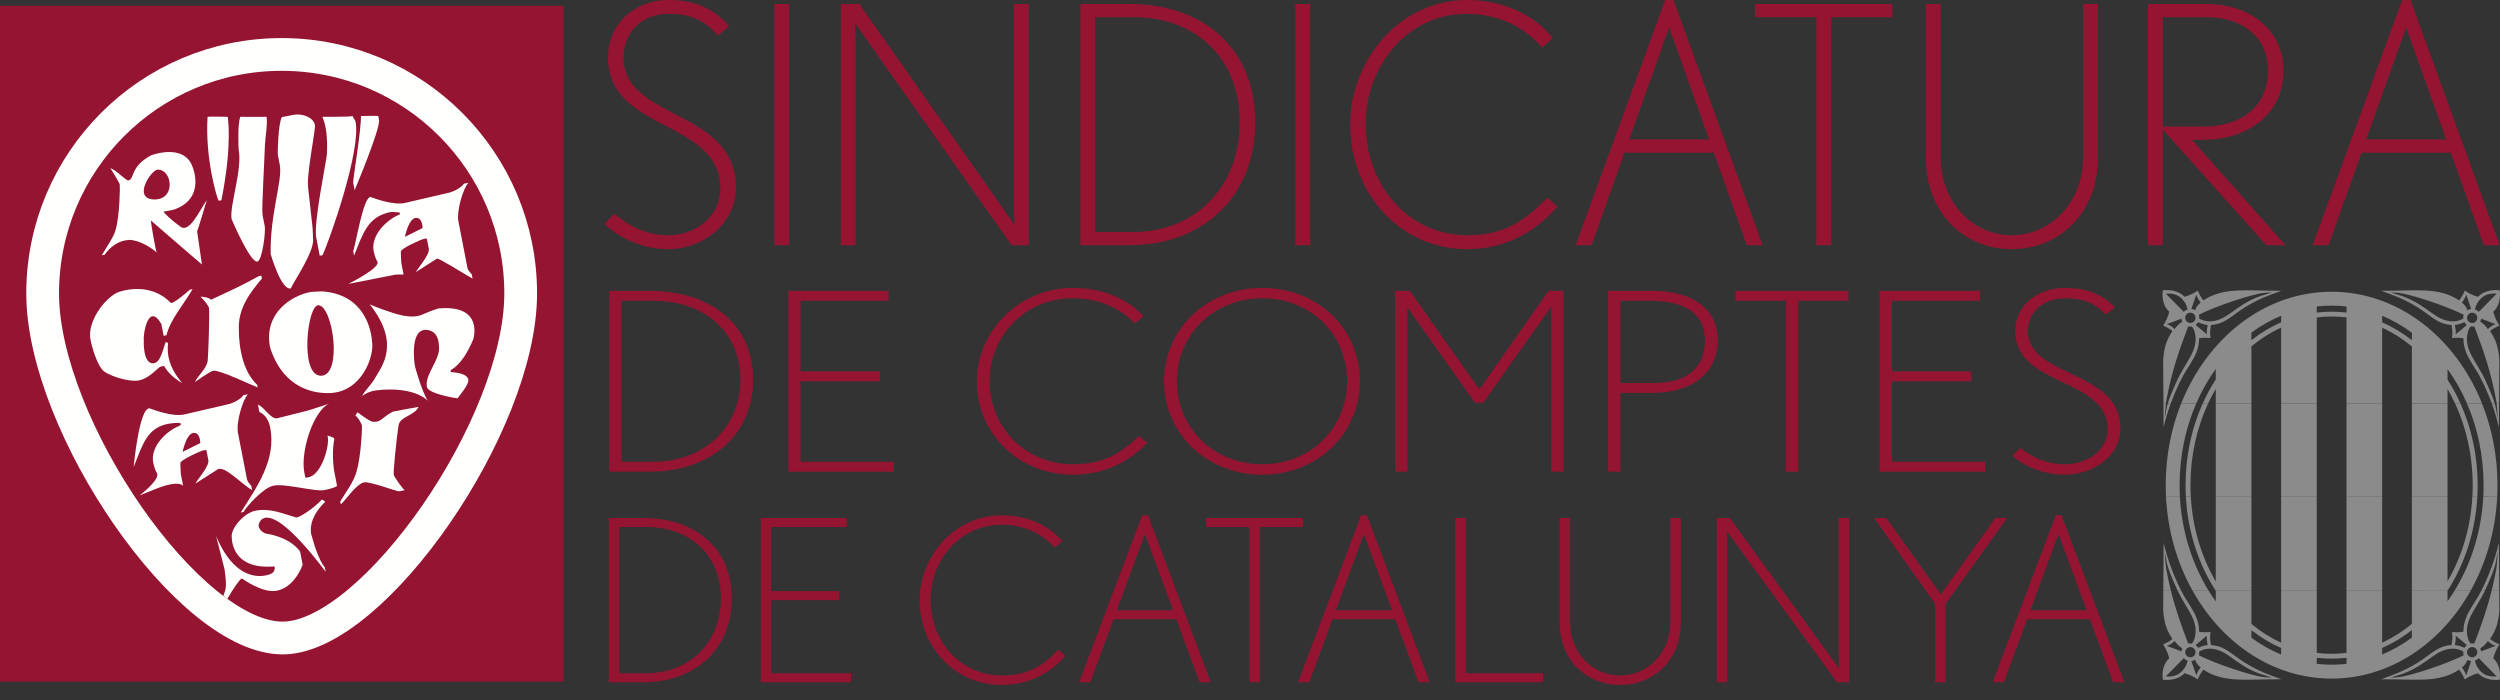 <?xml version="1.0" encoding="UTF-8"?>
<svg width="150px" height="42px" viewBox="0 0 150 42" version="1.1" xmlns="http://www.w3.org/2000/svg" xmlns:xlink="http://www.w3.org/1999/xlink">
    <rect x="0" y="0" width="150" height="42" fill="#333333" stroke="none"/>
    <title>Logo SCC horitzontal color</title>
    <g id="Page-1" stroke="none" stroke-width="1" fill="none" fill-rule="evenodd">
        <g id="01-scomptes-home" transform="translate(-96, -1491)">
            <g id="Logo-SCC-horitzontal-color" transform="translate(96, 1491)">
                <path d="M129.798,35.411 L129.789,36.617 C129.854,37.335 129.952,37.743 130.347,38.338 C130.168,38.494 129.994,38.57 129.789,38.67 C129.949,38.909 130.087,39.208 130.155,39.499 C129.807,39.798 129.698,40.343 129.775,40.785 C130.325,40.834 130.755,40.71 131.075,40.395 C131.355,40.467 131.691,40.633 131.863,40.768 C131.956,40.547 132.061,40.365 132.203,40.177 C133.448,41.015 134.903,40.733 136.884,40.757 C136.032,40.446 135.662,40.305 135.093,39.997 C133.927,39.367 133.641,38.778 132.657,38.701 C132.584,38.241 132.601,38.202 132.633,37.921 C132.374,37.94 132.17,37.948 131.946,37.903 C131.955,37.258 131.635,36.731 131.578,36.64 C131.48,36.483 131.41,36.333 131.251,36.096 C131.123,35.905 130.989,35.673 130.858,35.414 L130.645,35.411 C131.193,36.574 131.937,37.222 131.69,38.249 C131.69,38.249 131.648,38.46 131.516,38.612 C131.441,38.598 131.291,38.61 131.291,38.61 C130.886,37.55 130.532,36.565 130.247,35.412 L129.798,35.411 Z M131.538,35.411 C133.311,38.605 136.392,40.715 139.896,40.715 C143.399,40.715 146.479,38.605 148.254,35.415 L147.293,35.411 C147.153,35.639 147.006,35.861 146.852,36.076 L146.852,35.44 C146.859,35.429 146.866,35.419 146.873,35.407 L144.714,35.411 L144.714,37.431 C144.163,37.887 143.564,38.268 142.929,38.559 L142.929,35.411 L140.791,35.411 L140.791,39.173 C140.497,39.21 140.198,39.229 139.896,39.229 C139.595,39.229 139.299,39.211 139.006,39.174 L139.006,35.411 L136.868,35.411 L136.868,38.563 C136.233,38.272 135.634,37.892 135.084,37.436 L135.084,35.411 L132.917,35.411 C132.927,35.421 132.936,35.435 132.946,35.449 L132.946,36.084 C132.789,35.867 132.64,35.642 132.498,35.41 L131.538,35.411 Z M148.895,35.411 C148.762,35.673 148.629,35.905 148.5,36.096 C148.341,36.333 148.272,36.483 148.173,36.64 C148.117,36.731 147.797,37.258 147.805,37.903 C147.583,37.948 147.378,37.94 147.119,37.921 C147.151,38.202 147.168,38.241 147.094,38.701 C146.111,38.778 145.824,39.367 144.659,39.997 C144.089,40.305 143.719,40.446 142.867,40.757 C144.848,40.733 146.303,41.015 147.549,40.177 C147.69,40.365 147.796,40.547 147.889,40.768 C148.06,40.633 148.397,40.467 148.676,40.395 C148.997,40.71 149.426,40.834 149.976,40.785 C150.054,40.343 149.944,39.798 149.597,39.499 C149.665,39.208 149.803,38.909 149.963,38.67 C149.757,38.57 149.584,38.494 149.405,38.338 C149.799,37.743 149.898,37.335 149.962,36.617 L149.954,35.411 L149.505,35.411 C149.22,36.565 148.865,37.55 148.46,38.61 C148.46,38.61 148.311,38.598 148.235,38.612 C148.104,38.46 148.062,38.249 148.062,38.249 C147.814,37.222 148.559,36.574 149.107,35.413 L148.895,35.411 Z M142.929,39.271 L142.929,38.878 C143.562,38.601 144.16,38.24 144.714,37.805 L144.714,38.256 C144.156,38.667 143.559,39.009 142.929,39.271 Z M139.896,39.882 C139.595,39.882 139.299,39.865 139.006,39.831 L139.006,39.466 C139.299,39.501 139.595,39.519 139.896,39.519 C140.198,39.519 140.497,39.501 140.791,39.466 L140.791,39.83 C140.497,39.865 140.198,39.882 139.896,39.882 Z M135.084,38.262 L135.084,37.81 C135.638,38.244 136.236,38.605 136.868,38.881 L136.868,39.274 C136.239,39.012 135.641,38.672 135.084,38.262 Z M130.97,40.214 C131.129,40.028 131.197,39.885 131.258,39.634 C131.179,39.611 131.086,39.563 131.03,39.485 L129.95,40.583 C130.36,40.621 130.715,40.524 130.97,40.214 Z M131.64,39.349 C131.76,39.229 131.76,39.033 131.639,38.914 C131.518,38.793 131.323,38.794 131.204,38.915 C131.084,39.035 131.084,39.231 131.204,39.351 C131.325,39.47 131.52,39.47 131.64,39.349 Z M131.779,40.524 C131.821,40.412 131.879,40.231 132.041,40.053 C131.824,39.869 131.779,39.77 131.706,39.59 C131.632,39.633 131.557,39.656 131.48,39.662 L131.779,40.524 Z M135.489,40.571 C135.829,40.649 136.104,40.645 136.318,40.654 L135.598,40.432 C134.037,39.846 133.639,38.94 132.585,38.919 C132.338,38.921 132.136,38.986 131.953,39.089 C131.958,39.184 131.952,39.253 131.933,39.318 C132.66,39.69 134.325,40.304 135.489,40.571 Z M132.417,38.137 L131.74,38.701 C131.832,38.792 131.86,38.829 131.883,38.869 C132.231,38.711 132.462,38.705 132.462,38.705 C132.375,38.331 132.417,38.137 132.417,38.137 Z M130.006,38.75 C130.159,38.813 130.882,39.08 130.882,39.08 C130.895,39.026 130.91,38.964 130.937,38.905 C130.663,38.725 130.487,38.489 130.483,38.453 C130.459,38.485 130.222,38.705 130.006,38.75 Z M148.782,40.214 C148.623,40.028 148.555,39.885 148.494,39.634 C148.573,39.611 148.666,39.563 148.722,39.485 L149.802,40.583 C149.392,40.621 149.037,40.524 148.782,40.214 Z M148.111,39.349 C147.992,39.229 147.992,39.033 148.113,38.914 C148.233,38.793 148.428,38.794 148.549,38.915 C148.668,39.035 148.668,39.231 148.547,39.351 C148.427,39.47 148.231,39.47 148.111,39.349 Z M147.973,40.524 C147.931,40.412 147.873,40.231 147.711,40.053 C147.929,39.869 147.973,39.77 148.046,39.59 C148.12,39.633 148.196,39.656 148.272,39.662 L147.973,40.524 Z M144.263,40.571 C143.923,40.649 143.648,40.645 143.434,40.654 L144.154,40.432 C145.715,39.846 146.112,38.94 147.166,38.919 C147.413,38.921 147.615,38.986 147.798,39.089 C147.793,39.184 147.799,39.253 147.819,39.318 C147.092,39.69 145.427,40.304 144.263,40.571 Z M147.335,38.137 L148.011,38.701 C147.92,38.792 147.892,38.829 147.868,38.869 C147.52,38.711 147.29,38.705 147.29,38.705 C147.377,38.331 147.335,38.137 147.335,38.137 Z M149.746,38.75 C149.593,38.813 148.87,39.08 148.87,39.08 C148.857,39.026 148.841,38.964 148.815,38.905 C149.089,38.725 149.265,38.489 149.269,38.453 C149.293,38.485 149.53,38.705 149.746,38.75 L149.746,38.75 Z" id="Fill-1" fill="#8A8B8A"></path>
                <path d="M129.959,29.807 C130.065,31.868 130.63,33.782 131.538,35.414 L132.498,35.411 C131.522,33.814 130.907,31.891 130.794,29.806 L129.959,29.807 Z M131.152,29.807 C131.268,31.901 131.908,33.83 132.917,35.406 L135.084,35.411 L135.084,29.807 L132.946,29.807 L132.946,34.89 C132.094,33.43 131.556,31.69 131.449,29.809 L131.152,29.807 Z M136.868,35.411 L139.006,35.411 L139.006,29.807 L136.868,29.807 L136.868,35.411 Z M140.791,35.411 L142.929,35.411 L142.929,29.807 L140.791,29.807 L140.791,35.411 Z M144.714,29.807 L144.714,35.411 L146.873,35.411 C147.883,33.83 148.524,31.901 148.64,29.802 L148.343,29.807 C148.235,31.685 147.7,33.421 146.852,34.878 L146.852,29.807 L144.714,29.807 Z M148.997,29.807 C148.885,31.89 148.269,33.815 147.293,35.41 L148.254,35.411 C149.162,33.783 149.727,31.868 149.832,29.809 L148.997,29.807 Z M130.645,35.411 C130.631,35.384 130.617,35.353 130.603,35.323 C129.878,33.72 130.049,33.789 129.889,33.124 C129.91,33.445 129.93,33.849 129.976,34.142 C130.058,34.592 130.148,35.012 130.247,35.412 L129.798,35.411 L129.817,32.561 C130.016,33.462 130.431,34.577 130.858,35.414 L130.645,35.411 Z M149.107,35.411 C149.121,35.384 149.135,35.353 149.149,35.323 C149.873,33.72 149.703,33.789 149.863,33.124 C149.842,33.445 149.821,33.849 149.776,34.142 C149.695,34.592 149.604,35.012 149.505,35.412 L149.954,35.411 L149.934,32.561 C149.735,33.462 149.321,34.577 148.895,35.414 L149.107,35.411 L149.107,35.411 Z" id="Fill-2" fill="#8A8B8A"></path>
                <path d="M129.807,24.202 L129.817,25.641 C129.916,25.194 130.067,24.694 130.247,24.202 L130.069,24.202 C129.964,24.556 129.98,24.696 129.889,25.077 C129.906,24.808 129.924,24.478 129.956,24.207 L129.807,24.202 Z M130.872,24.202 C130.275,25.695 129.942,27.357 129.942,29.11 C129.942,29.344 129.948,29.578 129.959,29.809 L130.794,29.807 C130.782,29.575 130.776,29.344 130.776,29.11 C130.776,27.342 131.136,25.674 131.775,24.203 L130.872,24.202 Z M132.166,24.202 C131.506,25.664 131.133,27.335 131.133,29.11 C131.133,29.343 131.139,29.574 131.152,29.803 L131.449,29.807 C131.435,29.578 131.428,29.344 131.428,29.11 C131.428,27.33 131.814,25.657 132.488,24.205 L132.166,24.202 Z M132.946,29.807 L135.084,29.807 L135.084,24.202 L132.946,24.202 L132.946,29.807 Z M136.868,29.807 L139.006,29.807 L139.006,24.202 L136.868,24.202 L136.868,29.807 Z M140.791,29.807 L142.929,29.807 L142.929,24.202 L140.791,24.202 L140.791,29.807 Z M144.714,29.807 L146.852,29.807 L146.852,24.202 L144.714,24.202 L144.714,29.807 Z M147.303,24.202 C147.978,25.658 148.363,27.33 148.363,29.11 C148.363,29.344 148.356,29.577 148.343,29.807 L148.64,29.807 C148.653,29.573 148.659,29.342 148.659,29.11 C148.659,27.335 148.285,25.663 147.625,24.201 L147.303,24.202 Z M148.015,24.202 C148.654,25.671 149.016,27.341 149.016,29.11 C149.016,29.343 149.01,29.575 148.997,29.805 L149.832,29.807 C149.844,29.578 149.849,29.344 149.849,29.11 C149.849,27.357 149.517,25.695 148.92,24.206 L148.015,24.202 Z M149.504,24.202 C149.684,24.694 149.836,25.194 149.934,25.641 L149.945,24.202 L149.796,24.202 C149.828,24.478 149.845,24.808 149.863,25.077 C149.771,24.696 149.788,24.556 149.682,24.202 L149.504,24.202 L149.504,24.202 Z" id="Fill-3" fill="#8A8B8A"></path>
                <path d="M129.956,24.202 C129.962,24.156 129.969,24.106 129.976,24.06 C130.291,22.313 130.745,21.019 131.291,19.591 C131.291,19.591 131.441,19.604 131.516,19.59 C131.648,19.742 131.69,19.952 131.69,19.952 C131.943,21.005 131.154,21.661 130.603,22.878 C130.294,23.561 130.149,23.94 130.069,24.202 L130.247,24.202 C130.542,23.395 130.914,22.608 131.251,22.105 C131.41,21.869 131.48,21.719 131.578,21.561 C131.635,21.47 131.955,20.943 131.946,20.298 C132.17,20.253 132.374,20.261 132.633,20.281 C132.601,19.999 132.584,19.96 132.657,19.501 C133.641,19.424 133.927,18.834 135.093,18.205 C135.662,17.896 136.032,17.756 136.884,17.444 C134.903,17.468 133.448,17.187 132.203,18.024 C132.061,17.836 131.956,17.654 131.863,17.434 C131.691,17.568 131.355,17.735 131.075,17.807 C130.755,17.491 130.325,17.367 129.775,17.416 C129.698,17.859 129.807,18.404 130.155,18.703 C130.087,18.994 129.949,19.292 129.789,19.531 C129.994,19.632 130.168,19.708 130.347,19.863 C129.952,20.459 129.854,20.867 129.789,21.585 L129.807,24.202 L129.956,24.202 Z M131.775,24.202 C132.097,23.459 132.491,22.766 132.946,22.135 L132.946,22.769 C132.654,23.22 132.393,23.698 132.166,24.202 L132.488,24.202 C132.628,23.903 132.781,23.611 132.946,23.33 L132.946,24.202 L135.084,24.202 L135.084,20.783 C135.634,20.327 136.233,19.947 136.868,19.657 L136.868,24.202 L139.006,24.202 L139.006,19.046 C139.299,19.009 139.595,18.991 139.896,18.991 C140.198,18.991 140.497,19.009 140.791,19.047 L140.791,24.202 L142.929,24.202 L142.929,19.66 C143.564,19.952 144.163,20.331 144.714,20.788 L144.714,24.202 L146.852,24.202 L146.852,23.34 C147.014,23.619 147.164,23.908 147.303,24.205 L147.625,24.202 C147.4,23.701 147.141,23.226 146.852,22.779 L146.852,22.144 C147.302,22.771 147.694,23.461 148.015,24.199 L148.92,24.202 C147.335,20.247 143.89,17.505 139.896,17.505 C135.901,17.505 132.457,20.247 130.872,24.206 L131.775,24.202 Z M149.796,24.202 C149.79,24.156 149.783,24.106 149.776,24.06 C149.46,22.313 149.007,21.019 148.46,19.591 C148.46,19.591 148.311,19.604 148.235,19.59 C148.104,19.742 148.062,19.952 148.062,19.952 C147.808,21.005 148.598,21.661 149.149,22.878 C149.457,23.561 149.604,23.94 149.682,24.202 L149.504,24.202 C149.209,23.395 148.839,22.608 148.5,22.105 C148.341,21.869 148.272,21.719 148.173,21.561 C148.117,21.47 147.797,20.943 147.805,20.298 C147.583,20.253 147.378,20.261 147.119,20.281 C147.151,19.999 147.168,19.96 147.094,19.501 C146.111,19.424 145.824,18.834 144.659,18.205 C144.089,17.896 143.719,17.756 142.867,17.444 C144.848,17.468 146.303,17.187 147.549,18.024 C147.69,17.836 147.796,17.654 147.889,17.434 C148.06,17.568 148.397,17.735 148.676,17.807 C148.997,17.491 149.426,17.367 149.976,17.416 C150.054,17.859 149.944,18.404 149.597,18.703 C149.665,18.994 149.803,19.292 149.963,19.531 C149.757,19.632 149.584,19.708 149.405,19.863 C149.799,20.459 149.898,20.867 149.962,21.585 L149.945,24.202 L149.796,24.202 Z M136.868,18.945 L136.868,19.338 C136.236,19.615 135.638,19.976 135.084,20.409 L135.084,19.957 C135.641,19.547 136.239,19.207 136.868,18.945 Z M139.896,18.337 C140.198,18.337 140.497,18.355 140.791,18.389 L140.791,18.754 C140.497,18.718 140.198,18.7 139.896,18.7 C139.595,18.7 139.299,18.718 139.006,18.753 L139.006,18.388 C139.299,18.354 139.595,18.337 139.896,18.337 Z M144.714,19.963 L144.714,20.414 C144.16,19.98 143.562,19.618 142.929,19.341 L142.929,18.948 C143.559,19.211 144.156,19.552 144.714,19.963 Z M130.97,17.988 C131.129,18.174 131.197,18.317 131.258,18.567 C131.179,18.591 131.086,18.639 131.03,18.716 L129.95,17.619 C130.36,17.581 130.715,17.678 130.97,17.988 Z M131.64,18.853 C131.76,18.973 131.76,19.168 131.639,19.288 C131.518,19.408 131.323,19.407 131.204,19.287 C131.084,19.166 131.084,18.971 131.204,18.851 C131.325,18.731 131.52,18.731 131.64,18.853 Z M131.779,17.678 C131.821,17.789 131.879,17.97 132.041,18.149 C131.824,18.333 131.779,18.432 131.706,18.612 C131.632,18.569 131.557,18.546 131.48,18.539 L131.779,17.678 Z M135.489,17.631 C135.829,17.553 136.104,17.557 136.318,17.547 L135.598,17.77 C134.037,18.356 133.639,19.262 132.585,19.283 C132.338,19.28 132.136,19.216 131.953,19.113 C131.958,19.017 131.952,18.949 131.933,18.883 C132.66,18.511 134.325,17.898 135.489,17.631 Z M132.417,20.065 L131.74,19.501 C131.832,19.41 131.86,19.372 131.883,19.332 C132.231,19.49 132.462,19.497 132.462,19.497 C132.375,19.87 132.417,20.065 132.417,20.065 Z M130.006,19.451 C130.159,19.389 130.882,19.122 130.882,19.122 C130.895,19.175 130.91,19.238 130.937,19.297 C130.663,19.477 130.487,19.713 130.483,19.749 C130.459,19.717 130.222,19.496 130.006,19.451 Z M148.782,17.988 C148.623,18.174 148.555,18.317 148.494,18.567 C148.573,18.591 148.666,18.639 148.722,18.716 L149.802,17.619 C149.392,17.581 149.037,17.678 148.782,17.988 Z M148.111,18.853 C147.992,18.973 147.992,19.168 148.113,19.288 C148.233,19.408 148.428,19.407 148.549,19.287 C148.668,19.166 148.668,18.971 148.547,18.851 C148.427,18.731 148.231,18.731 148.111,18.853 Z M147.973,17.678 C147.931,17.789 147.873,17.97 147.711,18.149 C147.929,18.333 147.973,18.432 148.046,18.612 C148.12,18.569 148.196,18.546 148.272,18.539 L147.973,17.678 Z M144.263,17.631 C143.923,17.553 143.648,17.557 143.434,17.547 L144.154,17.77 C145.715,18.356 146.112,19.262 147.166,19.283 C147.413,19.28 147.615,19.216 147.798,19.113 C147.793,19.017 147.799,18.949 147.819,18.883 C147.092,18.511 145.427,17.898 144.263,17.631 Z M147.335,20.065 L148.011,19.501 C147.92,19.41 147.892,19.372 147.868,19.332 C147.52,19.49 147.29,19.497 147.29,19.497 C147.377,19.87 147.335,20.065 147.335,20.065 Z M149.746,19.451 C149.593,19.389 148.87,19.122 148.87,19.122 C148.857,19.175 148.841,19.238 148.815,19.297 C149.089,19.477 149.265,19.713 149.269,19.749 C149.293,19.717 149.53,19.496 149.746,19.451 L149.746,19.451 Z" id="Fill-4" fill="#8A8B8A"></path>
                <path d="M44.152,11.262 C44.152,8.803 42.347,7.812 40.603,6.899 C38.977,6.048 37.411,5.274 37.411,3.47 C37.411,1.765 38.7,0.833 40.088,0.833 C41.317,0.833 42.189,1.11 43.081,2.142 L43.756,1.567 C42.744,0.417 41.575,0 40.088,0 C38.165,0 36.479,1.349 36.479,3.47 C36.479,5.69 38.165,6.622 39.87,7.515 C41.535,8.387 43.22,9.239 43.22,11.301 C43.22,12.986 41.753,14.116 40.088,14.116 C38.839,14.116 37.749,13.601 36.856,12.808 L36.281,13.442 C37.272,14.394 38.7,14.949 40.088,14.949 C42.189,14.949 44.152,13.422 44.152,11.262" id="Fill-5" fill="#951432"></path>
                <polygon id="Fill-6" fill="#951432" points="46.459 14.711 47.351 14.711 47.351 0.238 46.459 0.238"></polygon>
                <path d="M61.728,14.711 L61.728,0.238 L60.836,0.238 L60.836,12.432 C60.836,13.006 60.876,13.501 60.876,13.501 L51.558,0.238 L50.448,0.238 L50.448,14.711 L51.339,14.711 L51.339,2.459 C51.339,1.884 51.3,1.388 51.3,1.388 L60.698,14.711 L61.728,14.711" id="Fill-7" fill="#951432"></path>
                <path d="M75.312,7.336 C75.312,2.696 71.962,0.238 67.798,0.238 L64.825,0.238 L64.825,14.711 L67.798,14.711 C72.001,14.711 75.312,11.955 75.312,7.336 Z M74.38,7.336 C74.38,11.301 71.625,13.918 68.036,13.918 L65.716,13.918 L65.716,1.031 L68.036,1.031 C71.625,1.031 74.38,3.371 74.38,7.336 L74.38,7.336 Z" id="Fill-8" fill="#951432"></path>
                <polygon id="Fill-9" fill="#951432" points="77.717 14.711 78.61 14.711 78.61 0.238 77.717 0.238"></polygon>
                <path d="M93.442,12.392 L92.827,11.856 C91.558,13.225 90.25,14.116 88.049,14.116 C84.56,14.116 81.943,11.202 81.943,7.415 C81.943,3.966 84.441,0.833 87.99,0.833 C89.933,0.833 91.44,1.606 92.53,2.855 L93.164,2.28 C92.034,0.873 90.151,0 88.01,0 C84.064,0 81.011,3.529 81.011,7.475 C81.011,11.718 84.124,14.949 88.01,14.949 C90.687,14.949 92.431,13.581 93.442,12.392" id="Fill-10" fill="#951432"></path>
                <path d="M105.76,14.711 L100.408,0 L99.912,0 L94.539,14.711 L95.491,14.711 L97.473,9.16 L102.827,9.16 L104.809,14.711 L105.76,14.711 Z M102.549,8.366 L97.751,8.366 L100.15,1.646 L102.549,8.366 L102.549,8.366 Z" id="Fill-11" fill="#951432"></path>
                <polyline id="Fill-12" fill="#951432" points="113.542 1.031 113.542 0.238 105.294 0.238 105.294 1.031 108.982 1.031 108.982 14.711 109.874 14.711 109.874 1.031 113.542 1.031"></polyline>
                <path d="M125.877,9.457 L125.877,0.238 L124.985,0.238 L124.985,9.457 C124.985,12.114 123.062,14.116 120.703,14.116 C118.343,14.116 116.44,12.114 116.44,9.457 L116.44,0.238 L115.548,0.238 L115.548,9.457 C115.548,12.768 117.828,14.949 120.703,14.949 C123.578,14.949 125.877,12.768 125.877,9.457" id="Fill-13" fill="#951432"></path>
                <path d="M137.126,14.711 L131.515,8.387 L132.209,8.387 C134.806,8.387 137.007,6.899 137.007,4.243 C137.007,1.725 134.886,0.238 132.427,0.238 L128.879,0.238 L128.879,14.711 L129.77,14.711 L129.77,7.772 L135.976,14.711 L137.126,14.711 Z M136.075,4.243 C136.075,6.583 134.251,7.594 132.209,7.594 L129.77,7.594 L129.77,1.031 L132.427,1.031 C134.35,1.031 136.075,2.062 136.075,4.243 L136.075,4.243 Z" id="Fill-14" fill="#951432"></path>
                <path d="M149.982,14.711 L144.629,0 L144.133,0 L138.76,14.711 L139.712,14.711 L141.695,9.16 L147.047,9.16 L149.031,14.711 L149.982,14.711 Z M146.77,8.366 L141.972,8.366 L144.371,1.646 L146.77,8.366 L146.77,8.366 Z" id="Fill-15" fill="#951432"></path>
                <path d="M45.185,22.773 C45.185,19.295 42.427,17.451 39,17.451 L36.553,17.451 L36.553,28.302 L39,28.302 C42.46,28.302 45.185,26.236 45.185,22.773 Z M44.418,22.773 C44.418,25.745 42.149,27.707 39.196,27.707 L37.287,27.707 L37.287,18.046 L39.196,18.046 C42.149,18.046 44.418,19.8 44.418,22.773 L44.418,22.773 Z" id="Fill-16" fill="#951432"></path>
                <polyline id="Fill-17" fill="#951432" points="53.63 28.302 53.63 27.707 48.033 27.707 48.033 22.876 52.798 22.876 52.798 22.282 48.033 22.282 48.033 18.046 53.32 18.046 53.32 17.451 47.299 17.451 47.299 28.302 53.63 28.302"></polyline>
                <path d="M68.838,26.563 L68.333,26.162 C67.288,27.187 66.211,27.856 64.4,27.856 C61.528,27.856 59.374,25.671 59.374,22.832 C59.374,20.246 61.431,17.897 64.351,17.897 C65.95,17.897 67.19,18.477 68.088,19.414 L68.61,18.982 C67.68,17.927 66.13,17.273 64.367,17.273 C61.12,17.273 58.607,19.919 58.607,22.876 C58.607,26.057 61.169,28.481 64.367,28.481 C66.57,28.481 68.006,27.455 68.838,26.563" id="Fill-18" fill="#951432"></path>
                <path d="M81.592,22.862 C81.592,19.696 79.031,17.273 75.735,17.273 C72.439,17.273 69.844,19.711 69.844,22.876 C69.844,26.043 72.439,28.481 75.735,28.481 C79.031,28.481 81.592,26.028 81.592,22.862 Z M80.825,22.876 C80.825,25.701 78.623,27.856 75.735,27.856 C72.846,27.856 70.611,25.701 70.611,22.876 C70.611,20.053 72.846,17.897 75.735,17.897 C78.656,17.897 80.825,20.053 80.825,22.876 L80.825,22.876 Z" id="Fill-19" fill="#951432"></path>
                <polyline id="Fill-20" fill="#951432" points="93.806 28.302 93.806 17.451 92.909 17.451 88.764 23.367 84.587 17.451 83.706 17.451 83.706 28.302 84.44 28.302 84.44 18.432 88.503 24.17 88.993 24.17 93.072 18.403 93.072 28.302 93.806 28.302"></polyline>
                <path d="M103.068,20.394 C103.068,18.685 101.746,17.451 99.103,17.451 L96.492,17.451 L96.492,28.302 L97.226,28.302 L97.226,23.575 L99.103,23.575 C101.681,23.575 103.068,22.267 103.068,20.394 Z M102.301,20.454 C102.301,21.836 101.452,22.981 99.266,22.981 L97.226,22.981 L97.226,18.046 L98.972,18.046 C101.305,18.046 102.301,18.953 102.301,20.454 L102.301,20.454 Z" id="Fill-21" fill="#951432"></path>
                <polyline id="Fill-22" fill="#951432" points="110.911 18.046 110.911 17.451 104.123 17.451 104.123 18.046 107.159 18.046 107.159 28.302 107.893 28.302 107.893 18.046 110.911 18.046"></polyline>
                <polyline id="Fill-23" fill="#951432" points="119.111 28.302 119.111 27.707 113.514 27.707 113.514 22.876 118.279 22.876 118.279 22.282 113.514 22.282 113.514 18.046 118.801 18.046 118.801 17.451 112.78 17.451 112.78 28.302 119.111 28.302"></polyline>
                <path d="M127.228,25.716 C127.228,23.873 125.743,23.129 124.307,22.446 C122.969,21.807 121.68,21.227 121.68,19.874 C121.68,18.596 122.741,17.897 123.883,17.897 C124.895,17.897 125.613,18.105 126.347,18.878 L126.902,18.447 C126.069,17.585 125.107,17.273 123.883,17.273 C122.3,17.273 120.913,18.284 120.913,19.874 C120.913,21.539 122.3,22.237 123.703,22.906 C125.074,23.56 126.461,24.2 126.461,25.745 C126.461,27.009 125.253,27.856 123.883,27.856 C122.855,27.856 121.957,27.47 121.223,26.875 L120.75,27.351 C121.566,28.064 122.741,28.481 123.883,28.481 C125.613,28.481 127.228,27.336 127.228,25.716" id="Fill-24" fill="#951432"></path>
                <path d="M43.908,35.913 C43.908,32.754 41.55,31.08 38.619,31.08 L36.526,31.08 L36.526,40.935 L38.619,40.935 C41.578,40.935 43.908,39.059 43.908,35.913 Z M43.252,35.913 C43.252,38.613 41.312,40.395 38.787,40.395 L37.154,40.395 L37.154,31.619 L38.787,31.619 C41.312,31.619 43.252,33.213 43.252,35.913 L43.252,35.913 Z" id="Fill-25" fill="#951432"></path>
                <polyline id="Fill-26" fill="#951432" points="51.061 40.935 51.061 40.395 46.275 40.395 46.275 36.007 50.35 36.007 50.35 35.468 46.275 35.468 46.275 31.619 50.797 31.619 50.797 31.08 45.648 31.08 45.648 40.935 51.061 40.935"></polyline>
                <path d="M63.928,39.356 L63.496,38.991 C62.602,39.923 61.681,40.53 60.133,40.53 C57.677,40.53 55.835,38.546 55.835,35.967 C55.835,33.618 57.594,31.484 60.091,31.484 C61.459,31.484 62.518,32.011 63.286,32.862 L63.732,32.47 C62.937,31.511 61.612,30.917 60.105,30.917 C57.328,30.917 55.18,33.321 55.18,36.007 C55.18,38.897 57.37,41.097 60.105,41.097 C61.989,41.097 63.216,40.166 63.928,39.356" id="Fill-27" fill="#951432"></path>
                <path d="M72.645,40.935 L68.878,30.917 L68.53,30.917 L64.748,40.935 L65.418,40.935 L66.813,37.155 L70.581,37.155 L71.976,40.935 L72.645,40.935 Z M70.385,36.615 L67.009,36.615 L68.697,32.038 L70.385,36.615 L70.385,36.615 Z" id="Fill-28" fill="#951432"></path>
                <polyline id="Fill-29" fill="#951432" points="78.17 31.619 78.17 31.08 72.365 31.08 72.365 31.619 74.96 31.619 74.96 40.935 75.588 40.935 75.588 31.619 78.17 31.619"></polyline>
                <path d="M85.783,40.935 L82.015,30.917 L81.667,30.917 L77.885,40.935 L78.556,40.935 L79.95,37.155 L83.718,37.155 L85.113,40.935 L85.783,40.935 Z M83.522,36.615 L80.146,36.615 L81.834,32.038 L83.522,36.615 L83.522,36.615 Z" id="Fill-30" fill="#951432"></path>
                <polyline id="Fill-31" fill="#951432" points="92.59 40.935 92.59 40.395 87.944 40.395 87.944 31.08 87.316 31.08 87.316 40.935 92.59 40.935"></polyline>
                <path d="M100.847,37.358 L100.847,31.08 L100.219,31.08 L100.219,37.358 C100.219,39.166 98.866,40.53 97.206,40.53 C95.545,40.53 94.205,39.166 94.205,37.358 L94.205,31.08 L93.578,31.08 L93.578,37.358 C93.578,39.613 95.183,41.097 97.206,41.097 C99.229,41.097 100.847,39.613 100.847,37.358" id="Fill-32" fill="#951432"></path>
                <path d="M110.946,40.935 L110.946,31.08 L110.318,31.08 L110.318,39.383 C110.318,39.774 110.346,40.112 110.346,40.112 L103.789,31.08 L103.007,31.08 L103.007,40.935 L103.635,40.935 L103.635,32.591 C103.635,32.2 103.607,31.863 103.607,31.863 L110.221,40.935 L110.946,40.935" id="Fill-33" fill="#951432"></path>
                <polyline id="Fill-34" fill="#951432" points="120.429 31.08 119.717 31.08 116.452 35.67 113.173 31.08 112.448 31.08 116.103 36.223 116.103 40.935 116.731 40.935 116.731 36.237 120.429 31.08"></polyline>
                <path d="M127.459,40.935 L123.691,30.917 L123.342,30.917 L119.562,40.935 L120.231,40.935 L121.626,37.155 L125.393,37.155 L126.789,40.935 L127.459,40.935 Z M125.198,36.615 L121.821,36.615 L123.51,32.038 L125.198,36.615 L125.198,36.615 Z" id="Fill-35" fill="#951432"></path>
                <polygon id="Fill-36" fill="#951432" points="0 40.898 33.814 40.898 33.814 0.35 0 0.35"></polygon>
                <path d="M12.454,7.009 C12.51,6.996 13.454,6.994 13.662,7.009 C13.662,7.009 13.959,8.64 13.284,12.014 L13.122,12.046 C13.04,11.971 12.291,9.515 12.454,7.009" id="Fill-37" fill="#FFFFFE"></path>
                <path d="M14.42,7.009 C14.878,7.021 15.992,7.009 15.992,7.009 C16.071,7.417 15.908,8.309 15.897,8.681 C15.872,9.561 15.69,12.574 15.753,12.901 L15.885,13.578 C15.948,13.905 15.737,15.637 15.439,15.695 C15.014,15.778 13.898,13.154 13.898,13.154 C13.748,12.386 14.56,10.192 14.317,8.941 C14.317,8.941 14.24,7.438 14.42,7.009" id="Fill-38" fill="#FFFFFE"></path>
                <path d="M16.911,7.026 L17.604,6.892 C18.137,6.787 18.807,7.044 18.895,7.497 C18.949,7.772 18.353,10.591 18.495,11.32 L18.745,13.587 C18.767,13.702 18.779,14.254 18.779,14.254 C18.93,15.028 17.628,16.866 17.448,17.304 C16.869,17.445 16.241,15.245 16.241,15.245 C16.19,12.84 16.968,10.819 16.787,9.889 L16.669,9.281 C16.656,9.213 16.679,7.466 16.911,7.026" id="Fill-39" fill="#FFFFFE"></path>
                <path d="M19.342,7.009 C19.342,7.009 20.862,7.019 21.166,6.967 C21.203,7.12 21.313,7.194 21.335,7.309 C21.674,9.053 19.735,14.511 19.353,15.31 L19.185,15.343 L18.974,14.263 C18.8,13.381 19.594,9.628 19.614,9.254 C19.664,8.251 19.567,7.515 19.342,7.009" id="Fill-40" fill="#FFFFFE"></path>
                <path d="M21.657,6.963 C21.657,6.963 22.485,6.943 22.694,6.958 L22.74,7.197 C22.841,7.701 21.278,11.411 21.278,11.411 L21.193,10.974 C21.157,10.803 21.667,7.913 21.657,6.963" id="Fill-41" fill="#FFFFFE"></path>
                <path d="M9.054,9.325 C9.054,9.325 11.026,8.557 11.548,10 C11.548,10 12.389,11.911 10.413,12.584 L9.821,12.699 C9.791,12.747 10.371,13.283 10.793,13.574 C11.349,14.069 11.971,12.623 12.408,12.008 C12.408,12.008 11.84,13.924 11.825,13.868 L12.116,15.869 C12.116,15.869 10.019,14.076 9.056,13.23 C9.035,13.274 9.34,15.087 9.406,15.154 C9.406,15.154 8.722,14.511 7.846,14.394 C7.085,14.394 6.565,14.868 6.275,15.286 L6.107,15.318 C6.371,14.843 6.804,14.27 6.938,13.798 C7.183,12.946 7.207,11.184 7.185,11.069 C7.16,10.943 6.621,10.085 6.621,10.085 C7.012,10.231 7.554,10.854 7.709,10.824 C8.082,10.752 7.787,10.013 9.054,9.325" id="Fill-42" fill="#FFFFFE"></path>
                <path d="M22.218,11.816 C22.235,11.812 23.601,12.381 24.363,12.161 L26.858,11.58 C27.225,11.509 27.667,11.264 27.841,11.019 L28.102,10.968 C27.792,11.294 27.381,12.651 27.507,13.295 L27.62,13.874 C27.641,13.989 27.88,15.216 27.903,15.331 L28.048,16.083 C28.071,16.198 28.189,16.334 28.305,16.461 L28.354,16.719 C27.62,16.285 26.338,15.492 26.223,15.515 C26.2,15.519 24.953,16.325 24.953,16.325 C25.052,16.109 25.797,15.282 25.729,14.926 L25.613,14.332 C25.566,14.302 25.538,14.315 25.423,14.336 C25.268,14.366 24.012,14.92 24.049,15.11 C24.049,15.11 24.063,15.673 24.082,15.788 L24.215,16.474 C24.215,16.474 23.811,16.46 23.697,16.482 L20.904,17.034 C20.951,17.005 22.885,16.049 22.637,15.688 C22.531,15.533 22.443,15.178 22.42,15.063 C22.233,14.099 23.236,13.154 23.997,12.86 L23.976,12.75 C23.798,12.746 23.557,12.699 23.442,12.721 C22.059,12.99 21.777,14.01 21.244,15.339 L21.194,15.081 C21.382,14.456 21.793,11.898 22.218,11.816" id="Fill-43" fill="#FFFFFE"></path>
                <path d="M7.042,17.55 C7.042,17.55 8.899,16.788 10.24,18.167 C10.347,18.276 11.179,17.578 11.391,17.38 L11.557,17.348 C11.054,18.216 10.209,19.182 9.989,20.115 L9.819,20.149 L9.681,19.437 C8.879,18.069 8.574,20.134 8.629,20.415 C8.629,20.415 8.55,21.803 9.185,21.802 C9.693,21.801 9.823,20.659 9.968,20.509 C9.975,20.518 10.096,20.602 10.085,20.586 C10.013,21.232 10.096,21.992 10.928,22.983 C10.52,22.75 10.102,22.411 9.844,21.957 L9.634,21.998 C9.502,22.026 8.978,22.699 8.336,22.825 C7.71,22.946 6.387,22.506 6.128,22.174 C5.661,21.575 5.429,20.379 5.429,20.379 C5.223,19.318 6.247,17.93 7.042,17.55" id="Fill-44" fill="#FFFFFE"></path>
                <path d="M15.683,16.541 L15.716,16.709 C15.042,17.52 14.233,18.507 14.336,19.877 C14.336,19.877 14.285,22.035 15.428,23.081 L15.46,23.248 C15.14,23.129 13.151,22.174 12.795,22.243 C12.588,22.283 11.691,22.925 11.691,22.925 C11.903,22.497 12.422,22.095 12.465,21.611 C12.508,21.096 12.582,18.694 12.541,18.482 C12.518,18.367 12.262,18.003 12.028,17.801 C12.028,17.801 12.456,17.799 12.666,17.982 C13.587,17.553 14.549,17.117 15.523,16.572 L15.683,16.541" id="Fill-45" fill="#FFFFFE"></path>
                <path d="M18.6,17.526 C18.715,17.504 19.324,17.482 19.324,17.482 C22.254,17.684 22.319,20.489 22.319,20.489 C22.477,21.298 21.756,23.52 19.778,23.585 C18.884,23.614 17.061,23.344 16.25,20.982 L16.192,20.778 C15.841,18.738 17.533,17.734 18.6,17.526" id="Fill-46" fill="#FFFFFE"></path>
                <path d="M22.184,18.262 C22.34,18.336 23.468,18.788 24.142,18.926 C24.142,18.926 24.835,19.094 25.296,18.892 C25.875,18.638 26.288,18.509 26.288,18.509 C29.077,18.244 28.393,20.37 28.393,20.37 C28.106,21.027 27.684,21.856 27.033,22.212 L27.055,22.324 C27.346,22.353 28.026,22.399 28.099,22.777 C28.158,23.075 27.48,23.841 27.448,23.901 C27.448,23.901 25.697,23.649 25.612,23.213 C25.467,22.467 26.483,21.508 26.332,20.733 C26.332,20.733 26.366,19.826 25.566,19.792 C24.545,19.75 24.882,21.908 24.891,21.954 C24.891,21.954 25.292,23.474 25.676,24.053 C25.676,24.053 24.923,23.16 22.603,23.417 C22.057,23.477 21.721,23.768 21.721,23.768 C21.932,23.365 22.244,23.154 22.532,22.633 C22.86,22.039 24.081,20.648 22.184,18.262" id="Fill-47" fill="#FFFFFE"></path>
                <path d="M15.476,24.274 C15.87,24.437 16.233,25.145 16.614,25.099 L18.354,24.665 C18.469,24.642 19.163,24.412 19.163,24.412 C19.277,24.39 19.744,24.215 19.744,24.215 C18.783,24.67 18.021,27.117 18.257,28.333 L18.317,28.641 C18.364,28.671 18.392,28.659 18.507,28.636 C19.344,28.474 19.821,26.57 19.646,26.135 C19.646,26.135 20.038,26.219 20.06,26.333 C20.063,26.351 19.887,27.034 20.034,28.179 L20.223,29.153 C20.109,29.284 19.449,29.406 19.449,29.406 C18.897,29.513 17.131,28.999 16.413,29.138 C15.782,29.261 14.736,30.455 14.612,30.718 L14.442,30.751 C15.441,29.186 16.585,27.569 16.212,25.653 C16.125,25.205 15.903,24.863 15.562,24.719 L15.476,24.274" id="Fill-48" fill="#FFFFFE"></path>
                <path d="M21.45,24.734 C21.519,24.777 22.153,25.29 22.386,25.31 C22.873,25.353 22.942,25.02 23.57,24.701 C23.57,24.701 24.736,24.472 25.114,24.412 C24.865,24.949 24.005,24.98 23.914,25.522 C23.807,26.167 23.586,28.298 23.625,28.499 C23.643,28.591 24.084,29.239 24.277,29.413 L23.94,29.479 C23.849,29.503 22.179,28.875 21.853,28.939 C21.359,29.035 20.697,30.078 20.448,30.256 L20.415,30.09 C20.738,29.544 21.19,28.973 21.385,28.327 C21.658,27.435 21.737,25.65 21.715,25.536 C21.683,25.37 21.434,24.98 21.318,24.935 L21.45,24.734" id="Fill-49" fill="#FFFFFE"></path>
                <path d="M15.338,30.64 C16.221,30.469 16.981,30.829 17.725,31.034 C17.878,31.158 18.918,30.42 19.32,29.966 L19.516,30.102 C19.44,30.195 18.506,31.002 18.666,32.032 L18.915,32.869 C19.17,33.544 19.288,33.795 19.49,34.044 L19.54,34.301 C15.88,29.482 15.529,31.46 15.529,31.46 C15.499,31.507 15.51,31.847 15.941,32.013 C15.941,32.013 17.35,32.174 18.006,33.096 L18.159,33.886 C17.894,34.586 17.368,35.295 16.605,35.443 C15.739,35.612 14.526,34.704 14.509,34.708 C14.394,34.73 14.018,35.288 13.634,35.941 L13.405,35.735 C13.519,35.398 13.641,35.33 13.474,34.163 L12.967,32.161 C13.791,34.157 14.976,34.747 15.996,34.514 C16.572,34.382 16.43,34.153 16.49,34.097 L16.467,33.983 C13.705,34.221 13.904,32.082 13.904,32.082 C13.997,31.512 14.696,30.765 15.338,30.64" id="Fill-50" fill="#FFFFFE"></path>
                <path d="M25.02,13.334 C24.951,13.475 24.883,13.634 24.731,13.753 C24.801,13.613 24.869,13.454 25.02,13.334" id="Fill-51" fill="#FFFFFE"></path>
                <path d="M18.474,21.363 C18.51,21.473 18.524,21.582 18.463,21.648 C18.427,21.537 18.413,21.428 18.474,21.363" id="Fill-52" fill="#FFFFFE"></path>
                <path d="M22.674,28.181 C22.738,28.154 22.802,28.237 22.834,28.239 L22.922,28.69 C22.855,28.631 22.827,28.613 22.757,28.612 C22.794,28.531 22.828,28.494 22.806,28.379 C22.783,28.264 22.738,28.242 22.674,28.181" id="Fill-53" fill="#FFFFFE"></path>
                <path d="M8.991,24.504 C9.008,24.507 10.374,25.07 11.136,24.849 L13.631,24.269 C13.998,24.198 14.439,23.952 14.614,23.706 L14.874,23.656 C14.565,23.983 14.155,25.34 14.28,25.983 L14.822,28.771 C14.844,28.885 14.962,29.022 15.077,29.149 L15.128,29.407 C14.392,28.973 13.399,27.821 12.996,28.203 C12.979,28.219 11.726,29.013 11.726,29.013 C11.825,28.797 12.57,27.97 12.502,27.614 L12.386,27.02 C12.339,26.99 12.31,27.002 12.195,27.025 C12.041,27.055 10.785,27.608 10.822,27.798 C10.822,27.798 10.836,28.361 10.855,28.476 L10.988,29.161 C10.988,29.161 10.851,28.802 9.587,29.241 L8.377,29.722 C8.425,29.693 9.657,28.738 9.409,28.376 C9.304,28.222 9.215,27.866 9.193,27.751 C9.006,26.787 10.008,25.842 10.77,25.547 C10.77,25.547 11.187,25.274 10.214,25.409 C8.819,25.604 8.55,26.698 8.018,28.027 C8.018,28.027 8.354,24.377 8.991,24.504" id="Fill-54" fill="#FFFFFE"></path>
                <path d="M9.209,11.966 C10.56,12.032 10.366,10.18 9.468,10.177 C9.069,10.176 7.946,11.904 9.209,11.966" id="Fill-55" fill="#951432"></path>
                <path d="M24.29,14.212 L25.354,13.683 C25.354,13.683 25.358,13.028 24.938,13.074 C24.518,13.119 24.29,14.212 24.29,14.212" id="Fill-56" fill="#951432"></path>
                <path d="M19.229,22.544 C20.581,22.609 19.99,18.311 19.091,18.315 C18.447,18.317 17.966,22.482 19.229,22.544" id="Fill-57" fill="#951432"></path>
                <path d="M10.954,27.112 L12.018,26.584 C12.018,26.584 12.022,25.929 11.602,25.975 C11.182,26.02 10.954,27.112 10.954,27.112" id="Fill-58" fill="#951432"></path>
                <path d="M2.559,17.608 C2.559,9.688 8.979,3.267 16.899,3.267 C24.82,3.267 31.241,9.688 31.241,17.608 C31.241,25.529 22.425,38.15 17.046,38.279 C11.395,38.415 2.559,25.529 2.559,17.608 Z" id="Stroke-59" stroke="#FFFFFE" stroke-width="1.965"></path>
            </g>
        </g>
    </g>
</svg>